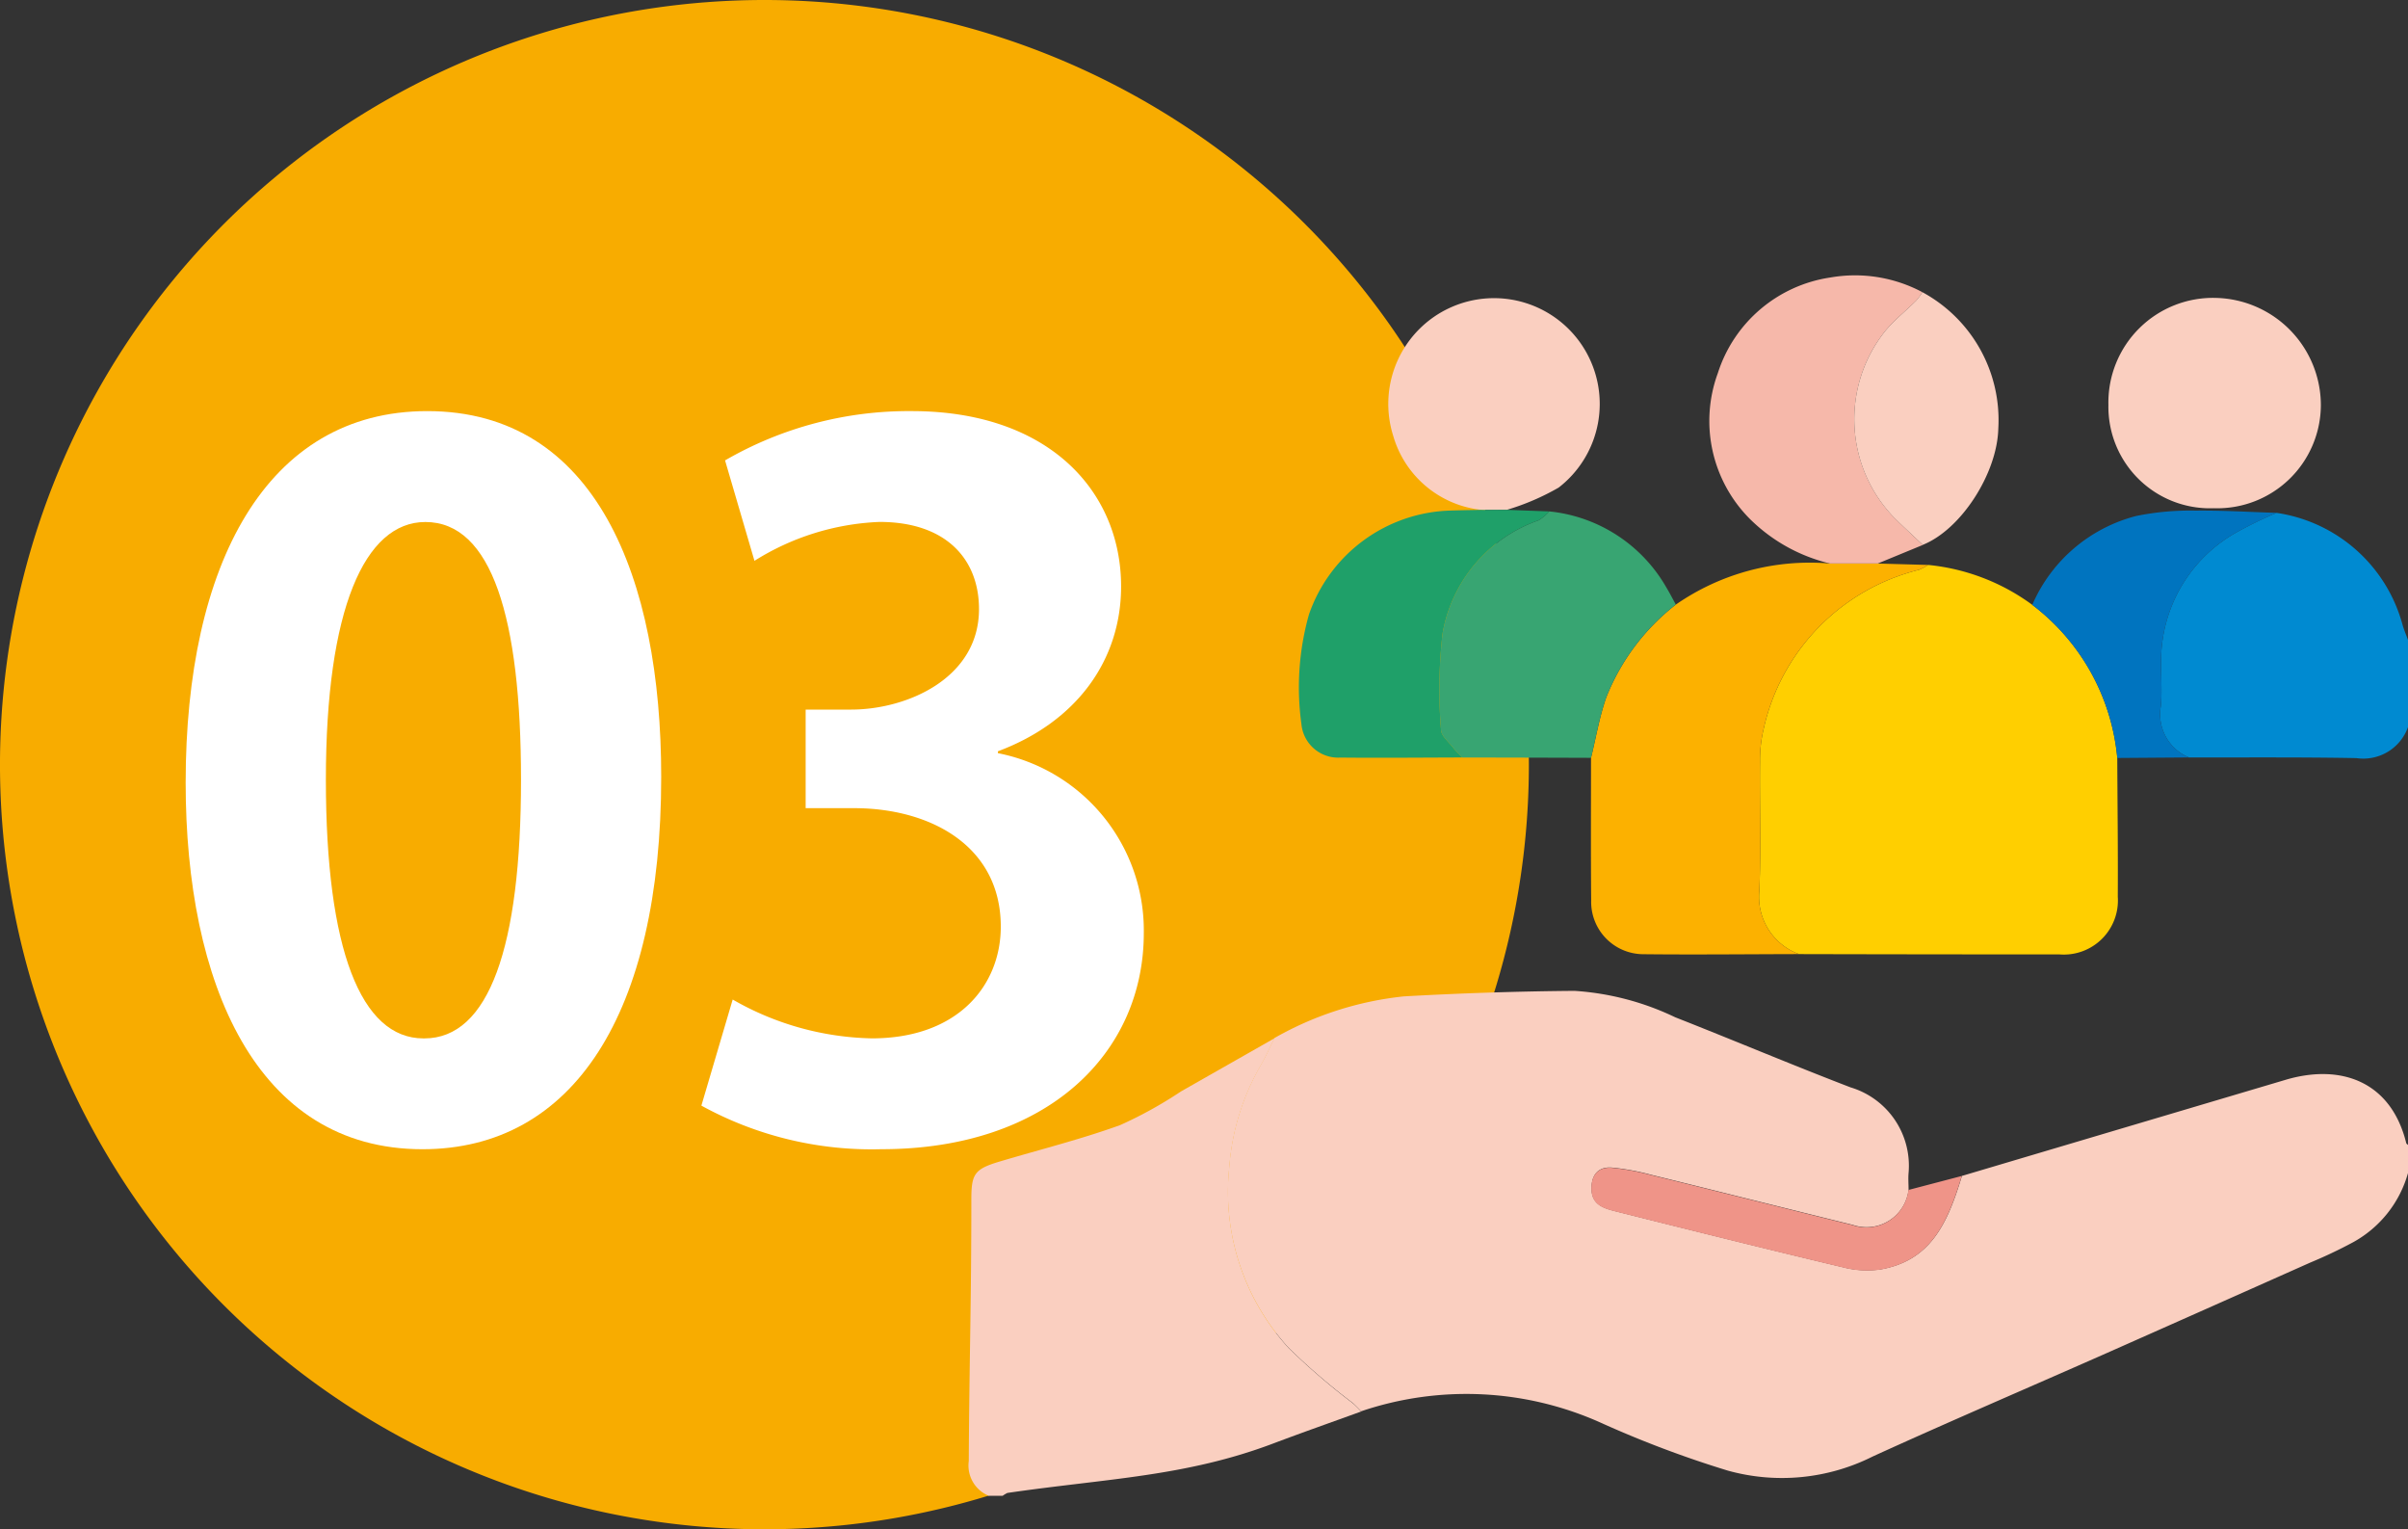 <svg xmlns="http://www.w3.org/2000/svg" width="120.712" height="76.636" viewBox="0 0 120.712 76.636">
  <rect x="0" y="0" width="120.712" height="76.636" fill="#333333" stroke="none"/>
  <g id="グループ_1113" data-name="グループ 1113" transform="translate(-264.573 -3328)">
    <path id="パス_2500" data-name="パス 2500" d="M398.065,38.318A38.321,38.321,0,1,1,359.744,0a38.319,38.319,0,0,1,38.321,38.318" transform="translate(-56.85 3328)" fill="#f8ac00"/>
    <path id="パス_2501" data-name="パス 2501" d="M381.537,28.1q8.126-2.413,16.249-4.824c2.782-.818,5.275.1,6.032,3.17.008.04.058.069.09.1v1.406a5.712,5.712,0,0,1-2.745,3.465,23.67,23.67,0,0,1-2.155,1.023q-5.19,2.314-10.383,4.615c-3.848,1.7-7.717,3.355-11.544,5.1a10.139,10.139,0,0,1-7.276.709,53.352,53.352,0,0,1-6.419-2.424,16.465,16.465,0,0,0-11.953-.549c-.142-.14-.274-.285-.422-.414a33.355,33.355,0,0,1-3.215-2.761,11.591,11.591,0,0,1-2.985-9.014,12.036,12.036,0,0,1,1.588-5.164c.251-.438.459-.9.686-1.353a16.573,16.573,0,0,1,6.485-2.086q4.273-.241,8.55-.277a13.685,13.685,0,0,1,5.053,1.324c2.938,1.155,5.844,2.382,8.79,3.513a4.1,4.1,0,0,1,2.909,4.291c-.024.277,0,.562,0,.841a2.122,2.122,0,0,1-2.8,1.759c-3.368-.831-6.733-1.68-10.1-2.508a11.866,11.866,0,0,0-1.983-.364c-.678-.047-1.015.369-1.01,1.055.008.849.678,1,1.279,1.153,3.771.947,7.548,1.886,11.33,2.788a4.772,4.772,0,0,0,1.859.111c2.487-.43,3.363-2.234,4.1-4.692" transform="translate(-18.623 3358.836)" fill="#facfc0"/>
    <path id="パス_2502" data-name="パス 2502" d="M359.512,38.436c-1.469.533-2.943,1.05-4.4,1.6-4.41,1.667-8.36,1.756-13.337,2.482a1.546,1.546,0,0,0-.235.142h-.7a1.638,1.638,0,0,1-1-1.735c.029-5.225.129-7.912.129-13.137,0-1.274.174-1.506,1.424-1.88,2.012-.6,4.056-1.11,6.029-1.822a20.918,20.918,0,0,0,3.057-1.691q2.346-1.333,4.689-2.666c-.227.454-.432.915-.683,1.353a11.974,11.974,0,0,0-1.588,5.164,11.586,11.586,0,0,0,2.983,9.014,33.756,33.756,0,0,0,3.215,2.764c.15.127.282.274.422.411" transform="translate(-26.703 3360.303)" fill="#facfc0"/>
    <path id="パス_2503" data-name="パス 2503" d="M368.319,9.746a7.7,7.7,0,0,1,6.309,5.615c.074.256.182.5.272.757V20.48a2.376,2.376,0,0,1-2.585,1.556c-2.8-.053-5.6-.026-8.395-.034a2.33,2.33,0,0,1-1.414-2.548c.077-.741.005-1.5.016-2.247a7.383,7.383,0,0,1,3.806-6.5,20.112,20.112,0,0,1,1.991-.965" transform="translate(10.385 3343.958)" fill="#008ad1"/>
    <path id="パス_2504" data-name="パス 2504" d="M372.809,20.409c.01,2.318.04,4.636.026,6.955a2.711,2.711,0,0,1-2.912,2.891q-6.535,0-13.068-.016a3.05,3.05,0,0,1-1.988-3.183c.087-2.152.01-4.307.032-6.462a6.729,6.729,0,0,1,.187-1.659,10.581,10.581,0,0,1,7.77-7.952,2.448,2.448,0,0,0,.472-.248,10.542,10.542,0,0,1,5.219,2,10.868,10.868,0,0,1,4.262,7.672" transform="translate(-2.098 3345.577)" fill="#ffcf00"/>
    <path id="パス_2505" data-name="パス 2505" d="M368.567,10.793a2.45,2.45,0,0,1-.472.248,10.581,10.581,0,0,0-7.77,7.952,6.736,6.736,0,0,0-.187,1.662c-.021,2.152.055,4.309-.032,6.459a3.05,3.05,0,0,0,1.989,3.183c-2.616.005-5.233.034-7.849.005a2.623,2.623,0,0,1-2.571-2.693c-.021-2.382-.008-4.766-.008-7.147.251-1.015.422-2.057.767-3.038a11.041,11.041,0,0,1,3.487-4.644,11.768,11.768,0,0,1,7.727-2.057h2.387l2.532.071" transform="translate(-7.337 3345.519)" fill="#fcb100"/>
    <path id="パス_2506" data-name="パス 2506" d="M360.637,14.386a11.058,11.058,0,0,0-3.487,4.644c-.345.981-.517,2.025-.767,3.038q-3.228-.012-6.451-.016c-.153-.166-.322-.316-.459-.493-.224-.287-.6-.588-.609-.891a24.557,24.557,0,0,1,.074-4.808,7.325,7.325,0,0,1,4.818-5.694,2.362,2.362,0,0,0,.535-.448,7.64,7.64,0,0,1,5.871,3.814c.171.28.317.572.475.855" transform="translate(-12.054 3343.912)" fill="#38a572"/>
    <path id="パス_2507" data-name="パス 2507" d="M362.353,19.681h-2.387a8.5,8.5,0,0,1-3.993-2.21,6.947,6.947,0,0,1-1.63-7.332,6.994,6.994,0,0,1,5.641-4.792,7.179,7.179,0,0,1,4.613.736,2.924,2.924,0,0,1-.306.422c-.509.5-1.076.955-1.538,1.5a7.083,7.083,0,0,0,.409,9.355c.475.475.97.928,1.458,1.39l-2.268.934" transform="translate(-3.655 3336.56)" fill="#f6b8aa"/>
    <path id="パス_2508" data-name="パス 2508" d="M352.512,16.272a5.175,5.175,0,0,1-4.462-3.734,5.3,5.3,0,1,1,8.3,2.614,12.133,12.133,0,0,1-2.6,1.116l-1.242.005" transform="translate(-13.642 3337.284)" fill="#facfc0"/>
    <path id="パス_2509" data-name="パス 2509" d="M366.782,16.2a5.089,5.089,0,0,1-5.283-5.18,5.245,5.245,0,0,1,5.415-5.359,5.387,5.387,0,0,1,5.235,5.349,5.192,5.192,0,0,1-5.367,5.19" transform="translate(8.768 3337.27)" fill="#facfc0"/>
    <path id="パス_2510" data-name="パス 2510" d="M355.282,9.693l1.242-.005,2.126.079a2.3,2.3,0,0,1-.535.448,7.334,7.334,0,0,0-4.818,5.691,24.794,24.794,0,0,0-.074,4.811c.008.3.385.6.609.891.137.177.306.327.459.491-2.039.005-4.077.026-6.113.005a1.85,1.85,0,0,1-1.952-1.667,13.478,13.478,0,0,1,.375-5.5,7.741,7.741,0,0,1,7.137-5.214c.514-.016,1.031-.024,1.545-.034" transform="translate(-16.412 3343.863)" fill="#1fa069"/>
    <path id="パス_2511" data-name="パス 2511" d="M360.1,18.215c-.485-.459-.984-.913-1.458-1.387a7.083,7.083,0,0,1-.406-9.355c.459-.543,1.026-.994,1.535-1.5a3.332,3.332,0,0,0,.309-.422,7.287,7.287,0,0,1,3.806,6.841c-.058,2.252-1.87,5.058-3.785,5.821" transform="translate(0.861 3337.092)" fill="#facfc0"/>
    <path id="パス_2512" data-name="パス 2512" d="M364.313,22.1a10.868,10.868,0,0,0-4.262-7.672,7.8,7.8,0,0,1,5.206-4.454,13.463,13.463,0,0,1,2.991-.269c1.353-.016,2.706.071,4.059.111a21.019,21.019,0,0,0-1.991.965,7.39,7.39,0,0,0-3.806,6.5c-.008.749.061,1.5-.016,2.244a2.339,2.339,0,0,0,1.414,2.55l-3.595.026" transform="translate(6.398 3343.886)" fill="#0074bf"/>
    <path id="パス_2513" data-name="パス 2513" d="M370.238,22.607c-.736,2.458-1.611,4.262-4.1,4.692a4.772,4.772,0,0,1-1.859-.111c-3.782-.9-7.559-1.841-11.33-2.788-.6-.15-1.271-.3-1.279-1.153-.005-.686.332-1.1,1.01-1.055a11.867,11.867,0,0,1,1.983.364c3.371.828,6.736,1.677,10.1,2.508a2.122,2.122,0,0,0,2.8-1.759l2.669-.7" transform="translate(-7.323 3364.332)" fill="#ef9488"/>
    <path id="パス_2514" data-name="パス 2514" d="M324.952,26.429c0-10.924,4.035-18.617,12.111-18.617,8.453,0,11.728,8.358,11.728,18.33,0,11.871-4.418,18.662-11.968,18.662-8.358,0-11.871-8.355-11.871-18.374m11.966,12.82c3.231,0,4.845-4.56,4.845-12.965,0-8.12-1.474-12.915-4.795-12.915-3.041,0-4.987,4.367-4.987,12.915,0,8.5,1.756,12.965,4.89,12.965Z" transform="translate(-51.072 3340.791)" fill="#fff"/>
    <path id="パス_2515" data-name="パス 2515" d="M349.619,24.955a9.055,9.055,0,0,1,7.313,9.022c0,5.982-4.795,10.826-13.153,10.826a17.719,17.719,0,0,1-9.025-2.184l1.569-5.317a14.55,14.55,0,0,0,6.978,1.946c4.323,0,6.462-2.661,6.462-5.6,0-4.035-3.516-5.937-7.361-5.937h-2.421V22.771h2.279c2.8,0,6.411-1.569,6.411-5.035,0-2.516-1.664-4.37-4.987-4.37a12.716,12.716,0,0,0-6.269,1.949l-1.474-5.032A18.356,18.356,0,0,1,345.3,7.812c6.886,0,10.494,4.035,10.494,8.785,0,3.7-2.231,6.791-6.174,8.263Z" transform="translate(-35.021 3340.791)" fill="#fff"/>
  </g>
</svg>
